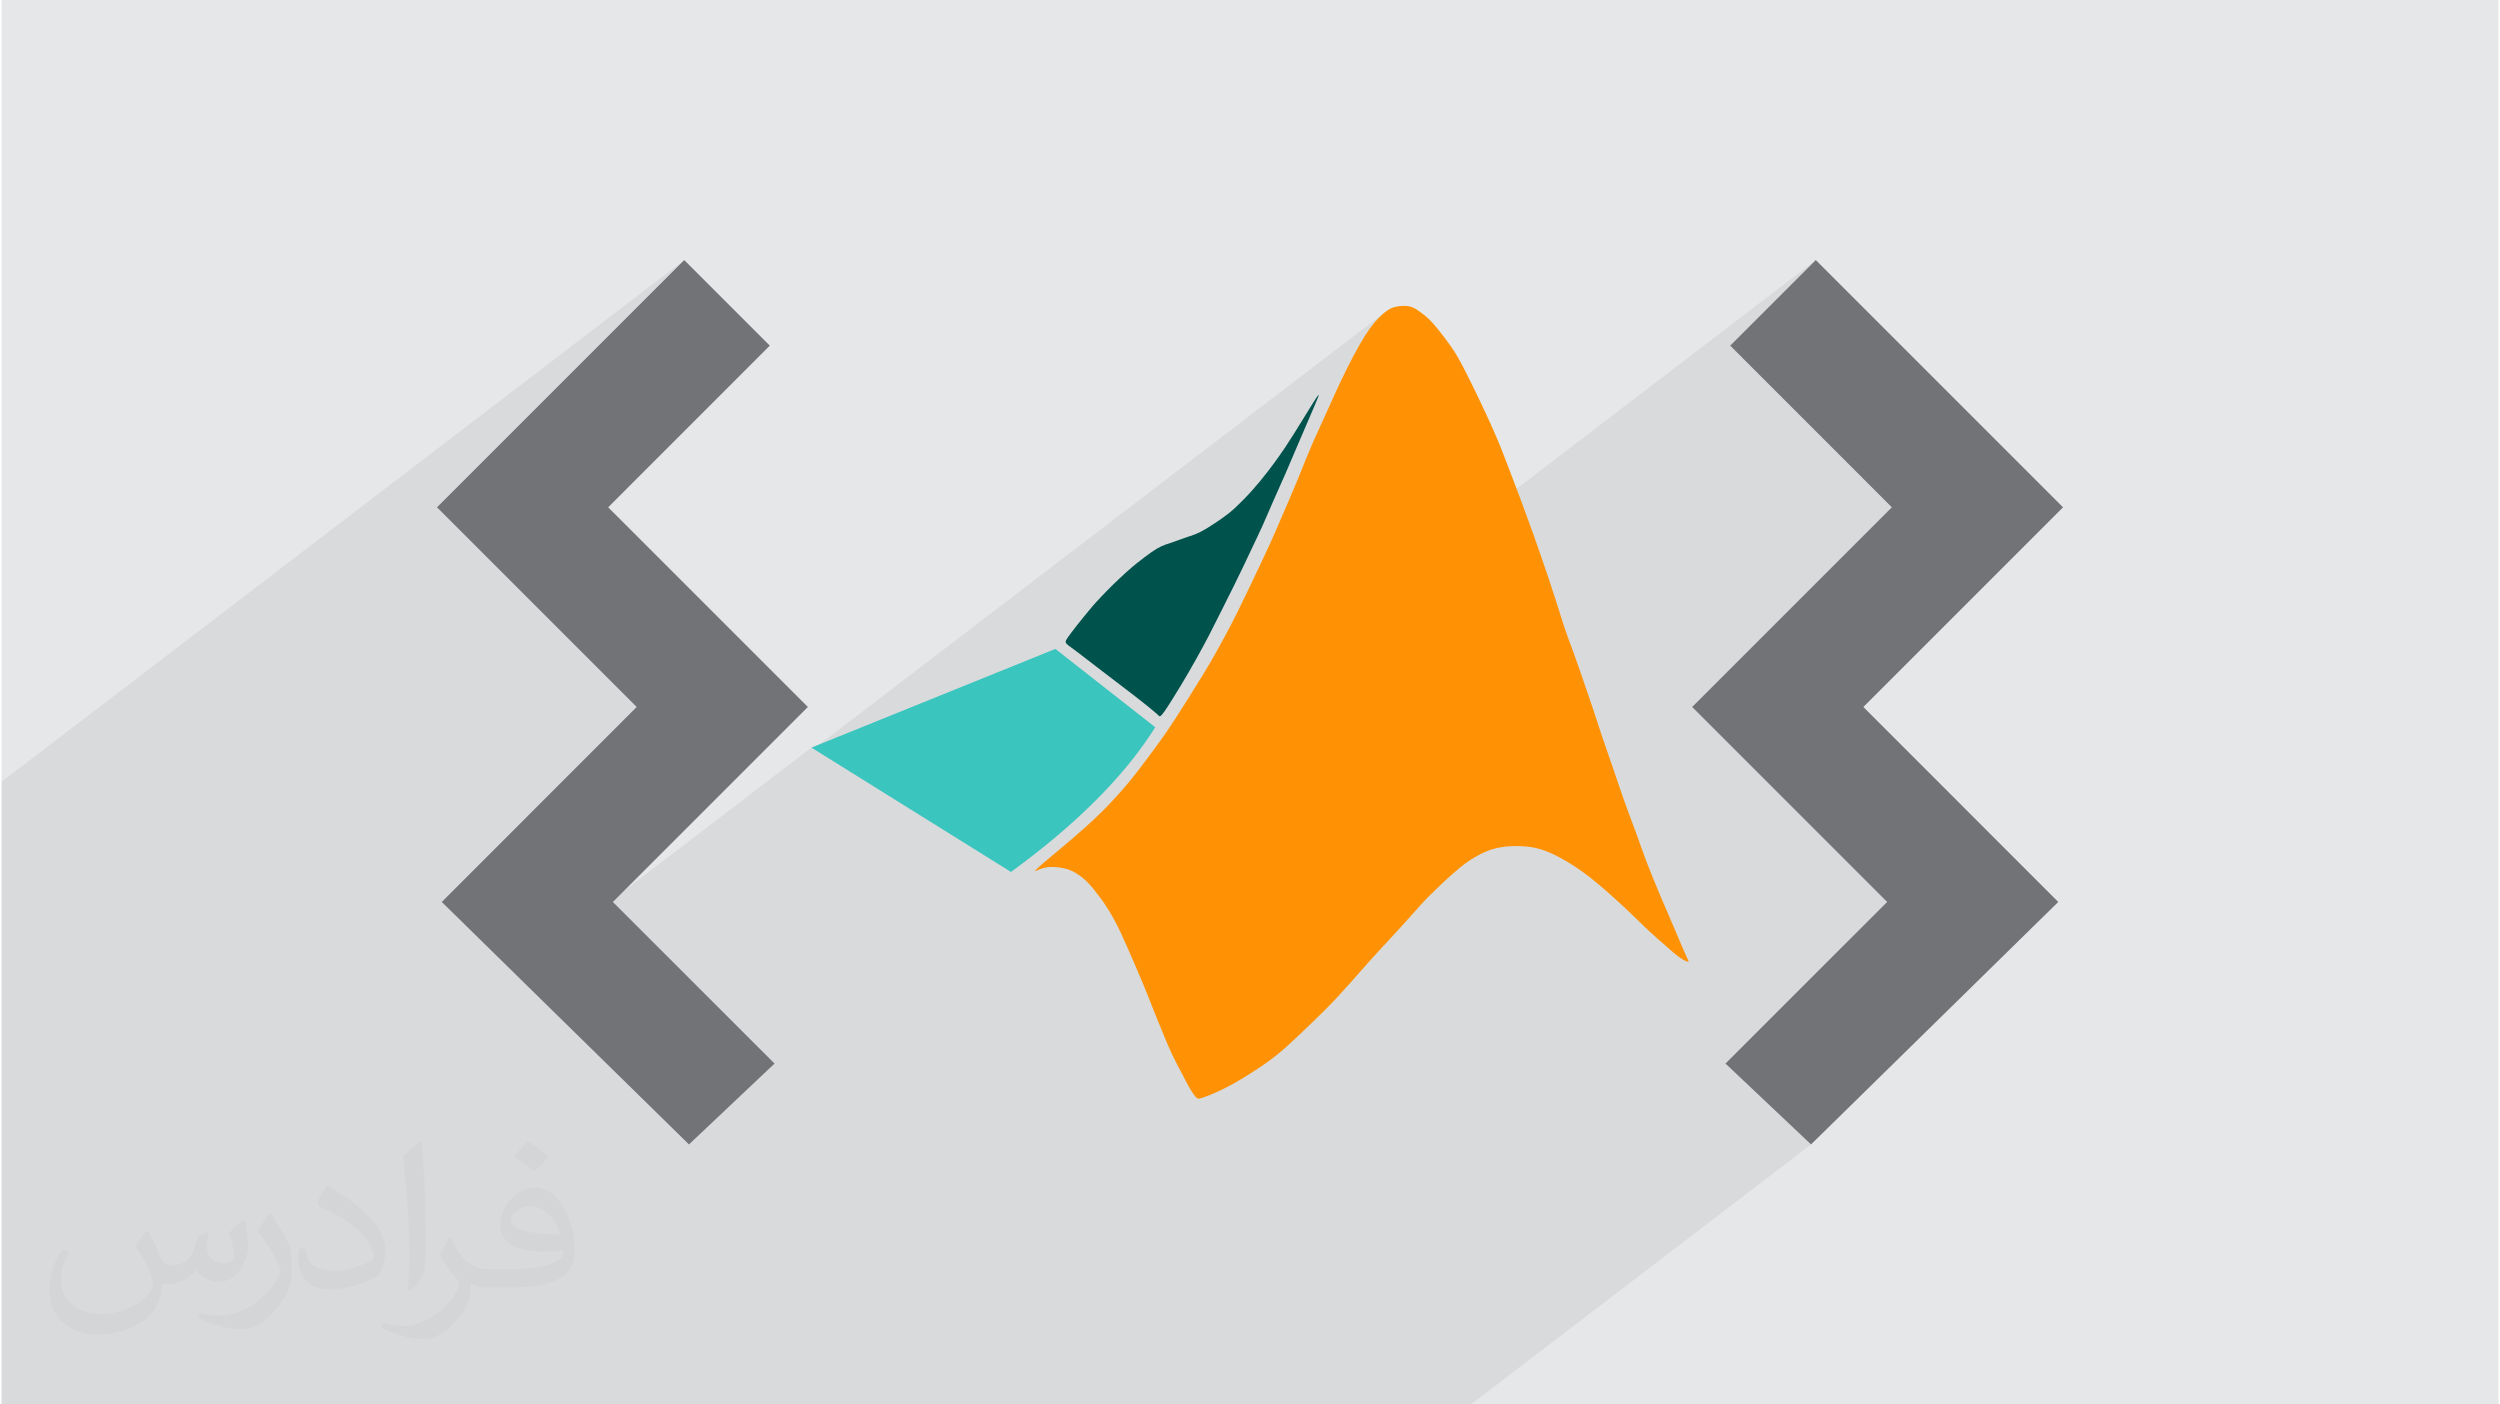 <?xml version="1.0" encoding="UTF-8"?>
<!DOCTYPE svg PUBLIC "-//W3C//DTD SVG 1.0//EN" "http://www.w3.org/TR/2001/REC-SVG-20010904/DTD/svg10.dtd">
<!-- Creator: CorelDRAW 2017 -->
<svg xmlns="http://www.w3.org/2000/svg" xml:space="preserve" width="356px" height="200px" version="1.0" shape-rendering="geometricPrecision" text-rendering="geometricPrecision" image-rendering="optimizeQuality" fill-rule="evenodd" clip-rule="evenodd"
viewBox="0 0 35600 20025"
 xmlns:xlink="http://www.w3.org/1999/xlink">
 <g id="Layer_x0020_1">
  <g id="_1451029386992">
   <path fill="#E6E7E8" d="M0 0l35600 0 0 20025 -35600 0 0 -20025z"/>
   <path fill="#373435" fill-opacity="0.078" d="M17508 20025l-1716 0 -4129 0 -570 0 -316 0 -562 0 -5266 0 -55 0 -376 0 -55 0 -5 0 -777 0 -2808 0 -382 0 -491 0 0 -43 0 -456 0 -42 0 -1828 0 -655 0 -5023 0 -831 9733 -7439 -3525 3525 2847 2847 -2779 2780 1047 1027 4224 -3228 31 19 8159 -6236 -16 12 -15 13 -16 13 -16 15 -17 15 -16 16 -16 16 -16 17 -16 18 -16 19 -16 19 -17 21 -16 21 -17 23 -17 24 -17 25 -18 27 -18 28 -19 29 -19 32 -19 33 -21 35 -21 37 -22 39 -22 41 -22 42 -23 43 -23 44 -23 45 -23 46 -23 46 -23 46 -22 46 -22 46 -21 45 -21 45 -20 44 -20 43 -19 43 -19 41 -18 41 -18 40 -19 40 -18 41 -18 40 -19 42 -19 42 -20 42 -19 44 -20 43 -20 43 -20 44 -19 43 -19 42 -18 42 -17 40 -17 40 -16 39 -16 38 -16 38 -14 36 -15 35 -13 34 -14 33 -13 33 -13 32 -13 32 -13 32 -14 33 -13 33 -15 35 -14 35 -16 36 -16 38 -17 40 -17 41 -19 43 -19 46 -21 48 -21 49 -21 51 -23 52 -22 52 -22 52 -23 52 -22 50 -21 49 -22 47 -20 47 -21 46 -21 45 -21 45 -20 45 -22 45 -21 45 -22 47 -22 46 -22 48 -23 47 -23 49 -23 48 -24 50 -24 50 -24 50 -24 50 -24 51 -25 49 -24 50 -24 49 -23 48 -24 47 -23 46 -24 46 -23 46 -25 47 -24 47 -26 48 -27 50 -28 52 -29 54 -32 57 -34 60 -36 64 -40 68 -43 72 -46 78 -51 83 -53 86 -55 88 -54 87 -54 86 -52 81 -48 74 -43 67 -37 57 -32 49 -28 42 -26 38 -24 35 -25 34 -25 35 -27 38 -31 42 -33 45 -36 49 -37 51 -39 52 -39 52 -39 52 -39 51 -38 49 -38 48 -37 46 -38 46 -38 45 -39 46 -16 19 9897 -7565 -1220 1220 2304 2305 -2847 2847 2780 2780 -2305 2304 1220 1153 -4852 3708 -2728 0 -711 0z"/>
   <g>
    <path fill="#727376" d="M9733 3708l-3525 3525 2847 2847 -2779 2780 3525 3457 1220 -1153 -2305 -2304 2780 -2780 -2847 -2847 2304 -2305 -1220 -1220zm16134 0l3525 3525 -2847 2847 2779 2780 -3525 3457 -1220 -1153 2305 -2304 -2780 -2780 2847 -2847 -2304 -2305 1220 -1220z"/>
    <g>
     <path fill="#3AC5BE" d="M15025 9252l1424 1117c-436,694 -1121,1381 -2057,2063l-2845 -1773 3478 -1407z"/>
     <path fill="#00524C" d="M16582 10141c55,-79 155,-241 238,-378 82,-137 146,-247 208,-359 63,-111 123,-224 182,-335 58,-112 113,-223 175,-346 62,-123 130,-260 183,-366 53,-107 91,-185 133,-273 42,-89 89,-188 136,-287 47,-99 95,-199 142,-303 47,-104 92,-212 147,-337 55,-125 119,-266 179,-403 60,-137 116,-270 171,-400 55,-130 109,-255 165,-384 55,-129 113,-260 132,-313 19,-53 -1,-27 -70,81 -68,109 -185,301 -275,444 -90,143 -152,236 -211,319 -59,84 -113,156 -174,235 -61,78 -129,163 -208,251 -79,89 -171,183 -243,250 -72,66 -124,106 -191,153 -67,47 -149,102 -215,142 -66,40 -115,64 -166,85 -51,20 -104,36 -157,54 -53,18 -106,38 -150,54 -45,15 -81,26 -118,40 -37,14 -76,30 -124,58 -48,29 -104,69 -175,122 -70,53 -154,118 -264,217 -110,99 -245,231 -348,340 -103,108 -174,192 -246,282 -73,89 -146,183 -191,243 -45,59 -61,84 -70,103 -8,19 -9,32 12,53 22,22 67,51 146,111 80,60 196,151 346,266 150,115 334,254 475,363 142,110 240,190 291,234 51,43 55,50 57,52 2,3 2,1 7,3 5,2 15,7 71,-71z"/>
     <path fill="#FE9204" d="M14740 12419c13,-2 45,-19 76,-31 32,-12 64,-18 97,-23 33,-4 67,-6 107,-3 40,2 85,9 126,18 41,9 78,20 116,38 38,18 77,42 113,68 35,26 69,54 100,85 32,31 62,66 96,107 33,42 70,89 105,136 34,47 66,95 104,156 38,61 82,137 122,216 41,79 79,161 143,308 65,146 157,357 226,524 70,167 117,290 165,412 49,121 98,241 140,343 42,102 77,186 119,273 41,86 89,175 131,254 41,79 75,148 109,207 34,59 68,107 90,132 23,26 34,29 65,22 30,-8 79,-25 156,-56 76,-32 180,-78 313,-152 132,-74 293,-175 413,-257 121,-82 201,-146 278,-211 77,-66 151,-134 264,-241 113,-107 265,-253 389,-378 123,-125 218,-230 323,-348 105,-119 220,-250 305,-344 84,-94 138,-151 237,-258 100,-107 244,-265 340,-373 96,-107 144,-164 242,-264 99,-99 250,-242 361,-339 112,-98 185,-150 253,-193 69,-43 133,-77 193,-102 59,-26 114,-43 171,-56 57,-12 117,-21 192,-24 75,-4 166,-2 244,7 79,9 145,25 211,47 66,22 131,49 220,96 89,47 201,113 307,187 107,74 207,155 287,223 81,68 141,123 206,181 65,59 134,122 220,204 87,83 191,186 284,273 94,87 177,158 235,208 58,51 90,81 125,110 36,29 74,56 106,75 32,19 56,30 72,35 15,5 20,5 11,-19 -9,-23 -32,-71 -63,-139 -30,-68 -67,-157 -122,-286 -55,-129 -129,-298 -204,-475 -74,-177 -150,-361 -208,-512 -57,-150 -97,-268 -135,-374 -39,-107 -76,-202 -116,-311 -40,-108 -83,-230 -122,-343 -39,-113 -73,-216 -116,-341 -43,-125 -95,-273 -139,-402 -43,-129 -78,-239 -132,-402 -55,-163 -129,-377 -179,-523 -51,-146 -78,-222 -107,-302 -30,-79 -61,-161 -87,-236 -27,-76 -49,-144 -89,-270 -40,-127 -99,-312 -170,-526 -71,-213 -156,-454 -223,-644 -68,-190 -119,-329 -178,-487 -59,-158 -126,-335 -190,-500 -63,-166 -122,-320 -228,-554 -105,-235 -257,-550 -358,-749 -101,-200 -152,-284 -212,-370 -60,-87 -129,-176 -182,-242 -54,-67 -92,-111 -131,-149 -39,-38 -80,-69 -117,-97 -37,-27 -70,-51 -103,-67 -33,-17 -66,-26 -109,-29 -44,-3 -98,1 -142,10 -45,9 -80,23 -119,48 -39,26 -83,63 -126,106 -43,43 -85,92 -130,154 -45,62 -92,137 -148,233 -55,97 -118,215 -179,337 -61,122 -120,247 -172,361 -52,114 -97,217 -148,328 -51,111 -106,231 -156,343 -49,112 -91,216 -129,308 -37,92 -69,173 -106,262 -38,90 -80,190 -133,314 -53,124 -117,274 -175,406 -58,132 -111,248 -168,369 -56,121 -117,247 -180,380 -63,132 -130,270 -192,397 -63,127 -123,242 -196,377 -73,135 -159,291 -288,505 -130,214 -303,487 -410,652 -106,165 -147,222 -224,328 -77,106 -191,261 -293,394 -103,133 -195,245 -311,373 -116,129 -257,275 -456,452 -198,178 -454,388 -585,499 -130,111 -135,124 -122,121z"/>
    </g>
   </g>
   <path fill="#373435" fill-opacity="0.031" d="M2082 17547c68,103 112,202 155,312 32,64 49,183 199,183 44,0 107,-14 163,-45 63,-33 111,-83 136,-159l60 -202 146 -72 10 10c-20,76 -25,149 -25,206 0,169 146,233 262,233 68,0 129,-33 129,-95 0,-80 -34,-216 -78,-338 68,-68 136,-136 214,-191l12 6c34,144 53,286 53,381 0,93 -41,196 -75,264 -70,132 -194,237 -344,237 -114,0 -241,-57 -328,-163l-5 0c-82,102 -209,194 -412,194l-63 0c-10,134 -39,229 -83,314 -121,237 -480,404 -818,404 -470,0 -706,-272 -706,-633 0,-223 73,-431 185,-578l92 38c-70,134 -117,261 -117,385 0,338 275,499 592,499 294,0 658,-187 724,-404 -25,-237 -114,-349 -250,-565 41,-72 94,-144 160,-221l12 0zm5421 -1274c99,62 196,136 291,220 -53,75 -119,143 -201,203 -95,-77 -190,-143 -287,-213 66,-74 131,-146 197,-210zm51 926c-160,0 -291,105 -291,183 0,167 320,219 703,217 -48,-196 -216,-400 -412,-400zm-359 895c208,0 390,-6 529,-41 155,-40 286,-118 286,-172 0,-14 0,-31 -5,-45 -87,8 -187,8 -274,8 -282,0 -498,-64 -583,-222 -21,-44 -36,-93 -36,-149 0,-153 66,-303 182,-406 97,-85 204,-138 313,-138 197,0 354,158 464,408 60,136 101,293 101,491 0,132 -36,243 -118,326 -153,148 -435,204 -867,204l-196 0 0 0 -51 0c-107,0 -184,-19 -245,-66l-10 0c3,25 5,49 5,72 0,97 -32,221 -97,320 -192,286 -400,410 -580,410 -182,0 -405,-70 -606,-161l36 -70c65,27 155,45 279,45 325,0 752,-313 805,-618 -12,-25 -34,-58 -65,-93 -95,-113 -155,-208 -211,-307 48,-95 92,-171 133,-240l17 -2c139,283 265,446 546,446l44 0 0 0 204 0zm-1408 299c24,-130 26,-276 26,-413l0 -202c0,-377 -48,-926 -87,-1283 68,-74 163,-160 238,-218l22 6c51,450 63,971 63,1452 0,126 -5,249 -17,340 -7,114 -73,200 -214,332l-31 -14zm-1449 -596c7,177 94,317 398,317 189,0 349,-49 526,-134 32,-14 49,-33 49,-49 0,-111 -85,-258 -228,-392 -139,-126 -323,-237 -495,-311 -59,-25 -78,-52 -78,-77 0,-51 68,-158 124,-235l19 -2c197,103 417,256 580,427 148,157 240,316 240,489 0,128 -39,249 -102,361 -216,109 -446,192 -674,192 -277,0 -466,-130 -466,-436 0,-33 0,-84 12,-150l95 0zm-501 -503l172 278c63,103 122,215 122,392l0 227c0,183 -117,379 -306,573 -148,132 -279,188 -400,188 -180,0 -386,-56 -624,-159l27 -70c75,20 162,37 269,37 342,-2 692,-252 852,-557 19,-35 26,-68 26,-91 0,-35 -19,-74 -34,-109 -87,-165 -184,-315 -291,-454 56,-88 112,-173 173,-257l14 2z"/>
  </g>
 </g>
</svg>
